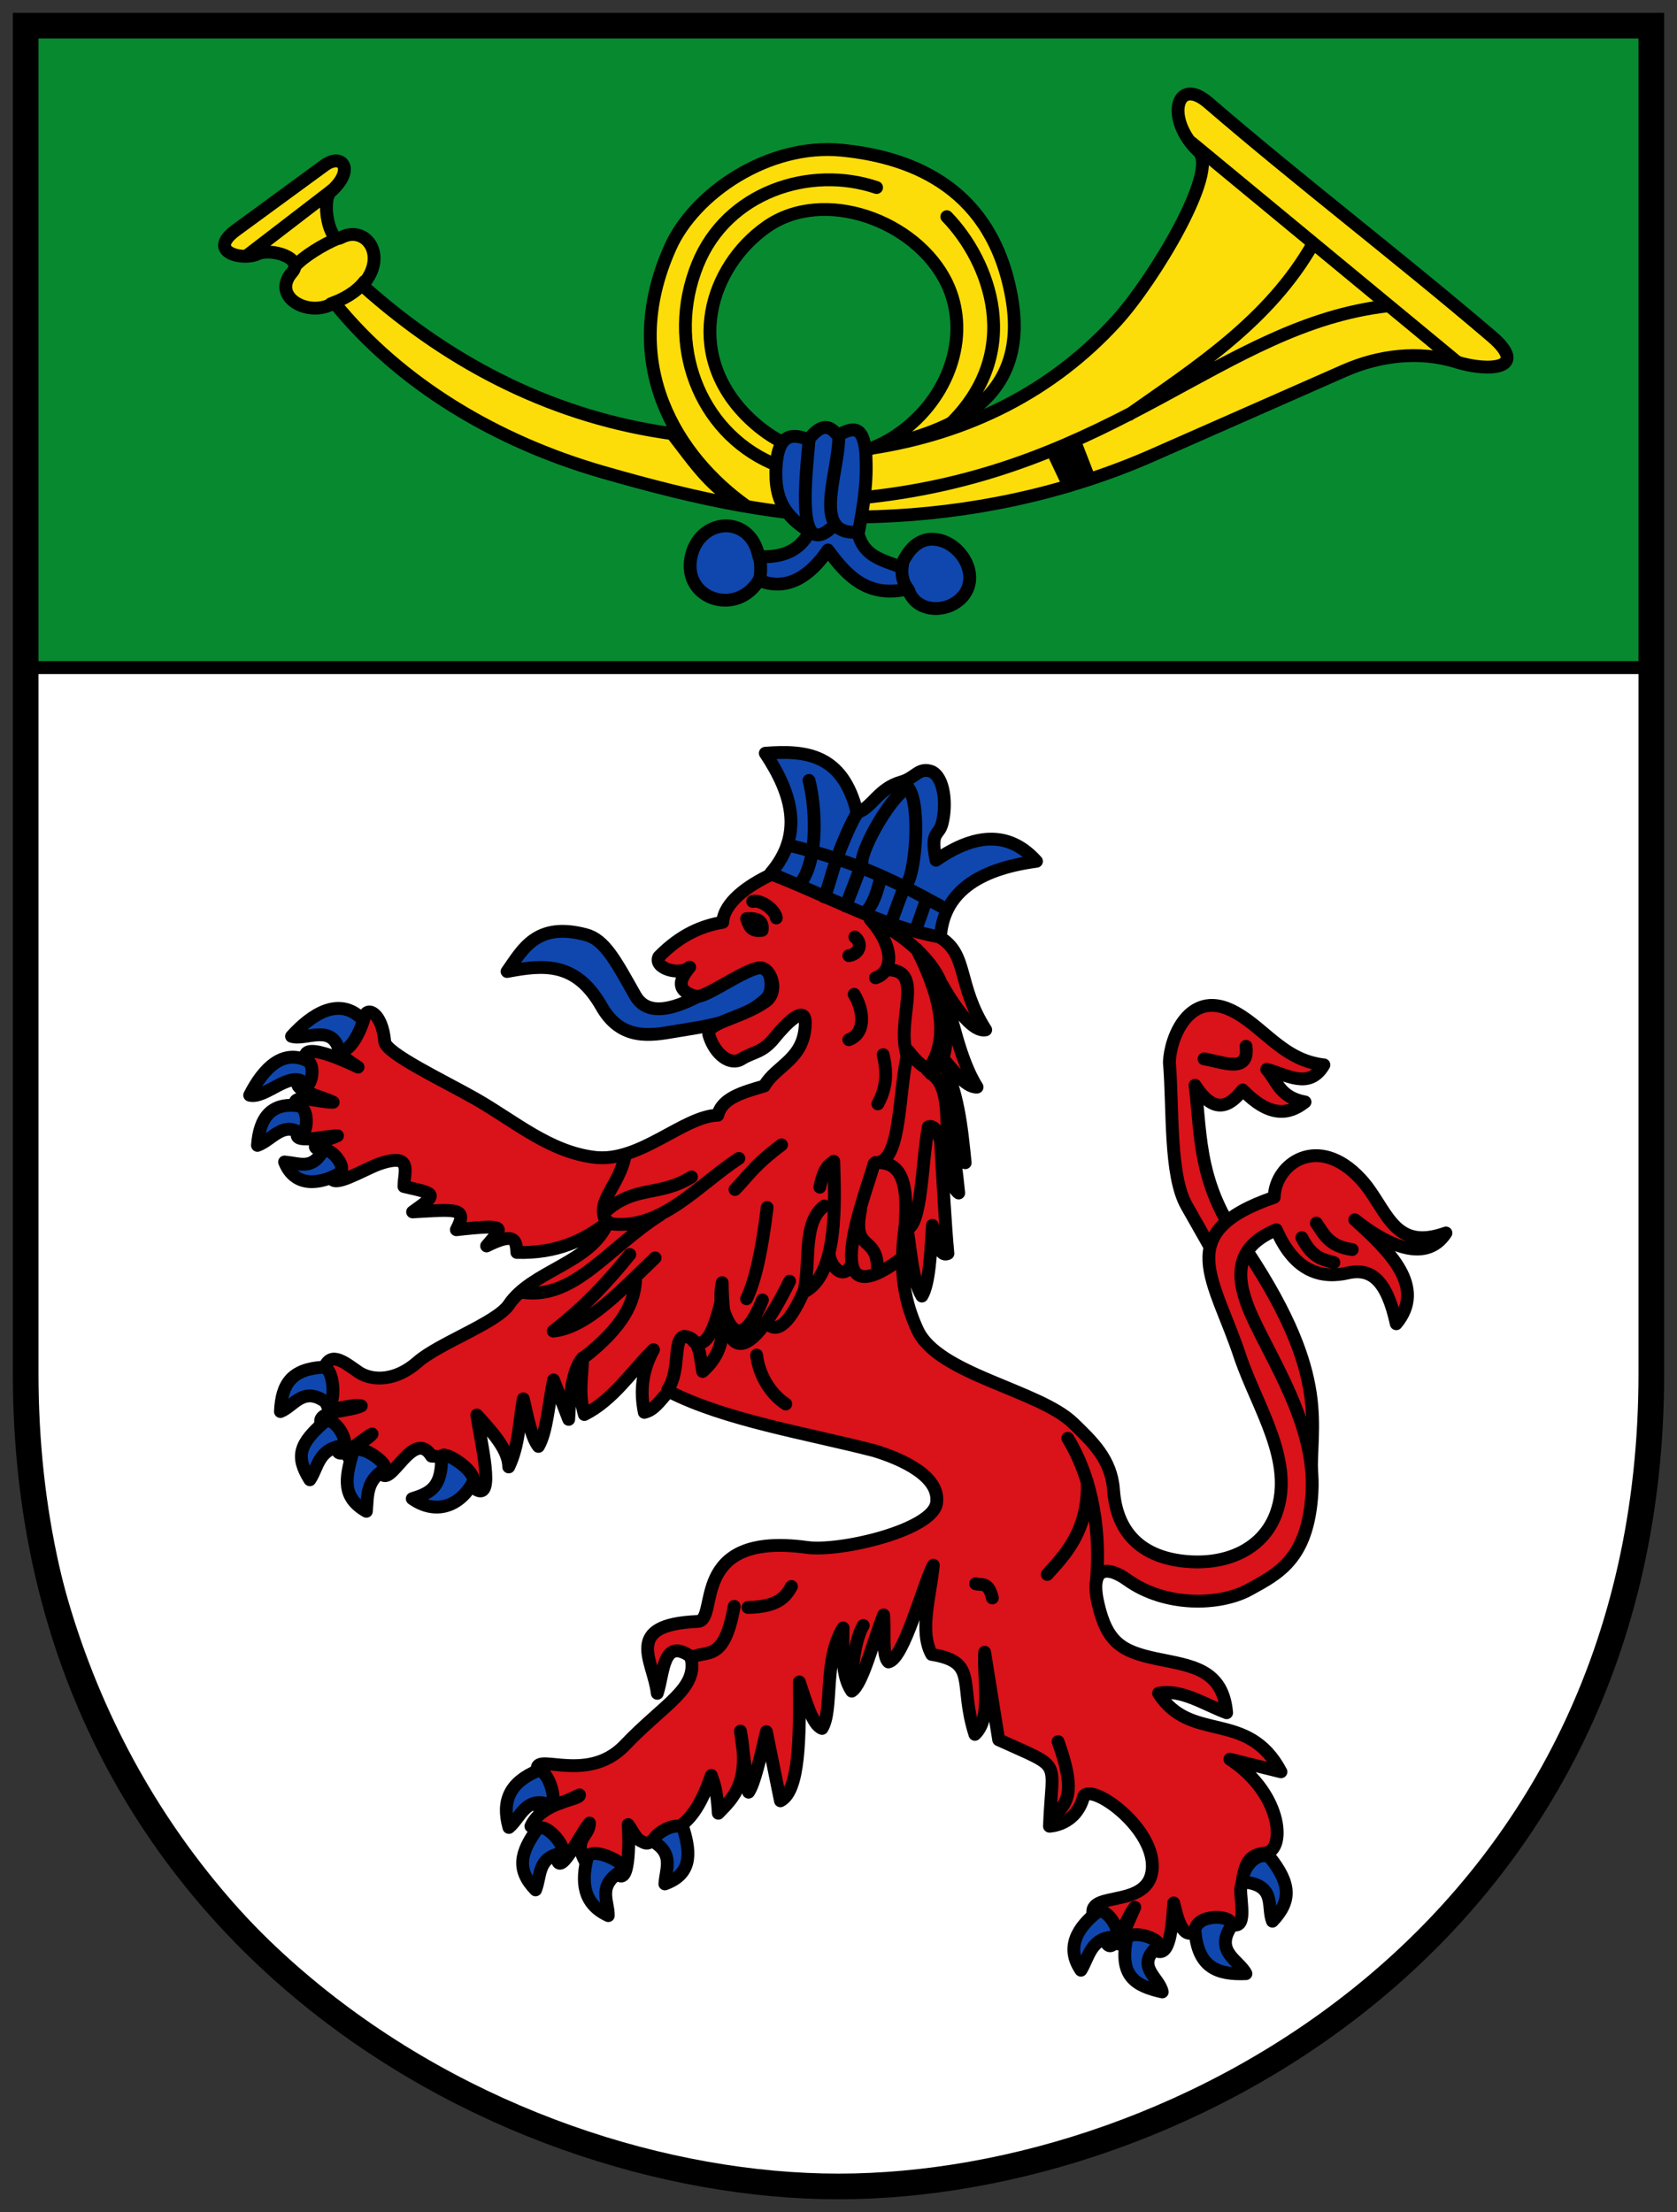 <!-- Created with Inkscape (http://www.inkscape.org/) -->
<svg xmlns:rdf="http://www.w3.org/1999/02/22-rdf-syntax-ns#" xmlns="http://www.w3.org/2000/svg" height="517" width="392" version="1.1" xmlns:cc="http://creativecommons.org/ns#" xmlns:dc="http://purl.org/dc/elements/1.1/">
 <rect width="100%" height="100%" fill="#333333" stroke="none"/>

 <g stroke-miterlimit="4" stroke-dasharray="none" transform="translate(0,-535.362)">
  <path stroke-linejoin="miter" d="m6,691.36,380,0,0,165c0,130-110,190-190,190s-185-60-190-190z" stroke="#000" stroke-linecap="butt" stroke-width="3" fill="#FFF"/>
  <rect stroke-linejoin="round" stroke-dashoffset="0" height="149.11" width="380" stroke="#000001" stroke-linecap="round" y="542.26" x="6" stroke-width="3" fill="#078930"/>
  <path stroke-linejoin="round" d="m118.53,762.41c3.565-4.976,6.744-11.72,18.435-8.586,4.359,1.169,6.854,5.91,11.49,14.142,4.579,8.13,17.632-1.162,28.158-8.099,1.844-1.777,5.639,6.13,2.273,9.109-6.143,5.438-13.861,6.202-21.213,7.45-5.447,0.925-12.456,2.258-17.046-5.808-5.926-10.414-13.283-9.883-22.097-8.207z" stroke="#000" stroke-linecap="round" stroke-width="3" fill="#0f47af"/>
  <path stroke-linejoin="round" d="m291.79,828.18c-11.927-15.086-10.904-26.794-12.448-39.172,4.251,6.613,7.819,5.376,11.122,1.087,6.227,6.397,10.728,5.89,14.586,2.811-5.923-1.073-6.489-4.825-8.954-7.627,4.756,1.245,9.954,4.853,13.372-1.041-9.884-1.088-14.313-9.365-21.866-12.861-9.613-4.449-14.062,6.352-14.259,12.239,0.91,11.016-0.033,26.365,4.041,33.55l19.101,33.687c3.717,8.94,7.703,17.665,10.113,30.089-0.585-12.499,4.683-23.169-14.807-52.762z" stroke="#000" stroke-linecap="round" stroke-width="3" fill="#da121a"/>
  <path stroke-linejoin="round" d="m178.89,711.4c9.33-0.687,18.101-0.005,21.466,13.89,3.58-1.202,4.885-5.646,10.359-7.187,3.269-0.92,4.044-3.529,7.066-2.409,2.909,1.316,3.621,7.682,2.413,12.21-0.777,2.914-2.819,1.567-1.403,8.498,9.922-6.894,17.603-6.319,23.486,0.253-13.934,1.874-22.005,7.558-22.476,18.183-13.216-2.798-26.432-9.385-39.648-15.405,7.649-8.96,5.166-18.402-1.263-28.032z" stroke="#000" stroke-linecap="round" stroke-width="3" fill="#0f47af"/>
  <path stroke-linejoin="round" d="m68.15,777.56c4.384-4.873,11.466-10.056,17.173-3.283,1.799,2.289-5.423,8.947-5.935,7.071-1.482-7.085-7.959-2.693-11.238-3.788z" stroke="#000" stroke-linecap="round" stroke-width="3" fill="#0f47af"/>
  <path stroke-linejoin="round" d="m75.853,574.01c4.157-3.042,7.228,1.045,1.515,6.061-2.394,2.102-0.362,12.315,2.273,10.859,5.829-3.221,11.26,4.234,5.051,11.112,21.269,19.122,45.711,31.005,72.41,34.669,5.059,6.477,9.612,13.585,17.241,16.849-15.861-11.348-29.951-32.881-17.678-60.357,5.635-12.615,22.928-24.442,40.154-22.728,17.226,1.713,35.19,9.406,39.648,34.345,4.458,24.939-15.624,31.875-33.082,35.355,23.118-3.51,42.654-13.42,57.579-29.8,8.748-9.601,24.038-35.08,19.193-39.648-7.882-7.433-5.263-17.856,2.273-11.364,21.511,18.529,44.044,35.686,66.165,54.548,9.187,7.834-0.792,8.35-8.081,6.061-8.852-2.78-18.332-1.475-26.264,2.02l-44.699,19.698c-21.01,9.259-43.218,13.653-64.397,14.395-21.392,0.749-42.883-4.252-64.145-10.354-24.928-7.155-47.503-20.623-62.882-39.648-5.686,3.746-14.952-1.251-9.849-7.071,2.937-3.349-4.948-5.772-8.081-4.293-3.459,1.632-12.03-0.449-5.051-5.556z" stroke="#000" stroke-linecap="round" stroke-width="3" fill="#fcdd09"/>
  <path stroke-linejoin="miter" d="m179.14,588.41c-13.146,9.277-19.377,29.042-4.798,43.942,9.825,10.041,24.199,13.267,36.871,3.535,11.361-8.725,15.516-23.124,10.102-34.345-7.069-14.649-28.81-22.563-42.174-13.132z" stroke="#000" stroke-linecap="butt" stroke-width="3" fill="#078930"/>
  <path stroke-linejoin="round" d="m181.41,644.47c0.478-7.966,3.913-7.81,7.543-6.36,1.976-2.332,4.216-4.563,6.851-0.97,3.228-1.754,5.987-2.807,6.567,4.047,0.419,7.069-0.476,12.05-1.768,18.94,1.404,5.436,5.946,6.164,9.91,7.758,1.596-3.883,4.378-7.506,9.283-6.243,4.904,1.263,8.875,7.669,5.808,12.374-3.067,4.705-11.364,5.16-13.385-1.01-9.182,2.138-14.079-2.759-18.688-9.091-4.079,5.956-9.39,9.785-16.162,7.071-5.116,8.464-17.541,4.551-15.91-5.051,1.631-9.602,13.979-10.662,15.91-0.505,5.589,0.349,9.647-1.445,11.869-5.808-5.438-3.479-8.307-7.186-7.829-15.152z" stroke="#000" stroke-linecap="round" stroke-width="3" fill="#0f47af"/>
  <path stroke-linejoin="round" d="m162.73,768.22c-6.076-1.508-2.571-5.482-1.515-6.819-2.494,2.142-8.533,0.154-7.206-2.421,5.24-5.369,10.346-7.29,14.93-8.069,0.246-4.535,5.751-8.573,11.469-11.229,13.007,4.99,25.238,12.051,39.143,14.647,6.863,3.996,4.062,11.091,10.859,21.718-2.806,0.565-6.657-4.333-10.132-10.459,2.384,7.96,4.063,17.424,8.112,23.843-2.862,0.094-5.724-4.319-8.586-7.324,4.198,8.418,4.948,16.583,5.808,25.001l-4.293-11.869c0.926,5.732,1.852,9.528,2.778,18.94-1.97-1.229-2.924-8.55-4.293-13.385,0.589,10.89,1.179,21.281,1.768,27.527-2.273,1.004-2.555-3.967-3.622-6.585-0.407,6.747-0.744,13.705-2.459,16.53-2.351-3.736-2.614-11.645-3.769-17.774-0.853,6.817-2.045,15.411,2.778,25.759s28.344,13.962,36.365,21.718c4.483,4.334,8.909,8.483,9.412,15.556,0.78,10.948,7.558,15.949,17.104,16.769,9.71,0.834,18.042-3.12,20.961-11.364,4.244-11.988-4.239-24.347-8.334-36.113-6.028-18.544-16.367-29.328,7.829-37.628,0.212-7.879,10.234-15.035,20.203-4.293,6.226,6.708,7.319,17.166,19.951,12.627-4.993,7.714-14.992,1.959-21.305-3.092,8.078,7.276,16.815,15.707,9.688,24.305-2.184-9.971-5.699-13.158-11.364-11.869-5.665,1.289-12.229,0.183-16.668-10.102-8.466,3.577-10.548,9.349-5.808,19.951,4.74,10.601,15.044,25.821,14.142,41.416-0.902,15.595-7.793,18.952-14.647,22.728-6.854,3.776-19.623,4.129-28.537-2.273-4.269-3.066-8.913-3.601-6.819,5.556,2.094,9.157,5.623,11.189,13.637,12.879,8.014,1.69,15.521,2.272,16.415,12.627-5.303-1.99-10.607-5.619-15.91-4.546,7.576,11.826,20.827,3.597,28.607,18.348l-11.94-2.943c12.672,8.242,13.229,22.127,7.829,21.971-4.771,0.696-4.278,4.516-5.303,8.334-0.093,3.026,1.72,10.162-2.525,8.081-2.61-1.269-5.219-1.635-7.829,1.768-3.344,2.304-4.46-3.245-5.303-6.566-0.421,7.563-1.347,13.2-4.546,10.859-2.778-2.146-5.556-2.483-8.334-1.263l3.788-8.586c-2.357,2.82-5.219,12.989-7.071,7.324-0.135-4.037-1.284-3.01-2.02-4.041-4.322-7.904,11.971-2.219,13.132-11.869,1.161-9.65-14.018-20.545-15.975-17.369-1.767,6.888-8.016,7.015-8.016,7.015,0.59-16.151,3.553-13.163-11.869-20.203l-3.283-20.456c-0.33,6.754,1.68,15.458-2.273,19.193-3.862-12.041,0.92-16.873-10.102-18.688-2.976-5.394-0.324-13.602,0.379-20.834-2.462,4.668-6.824,21.817-10.48,22.602-1.558-1.304-0.79-7.259-1.136-10.985-2.483,6.342-4.967,16.248-7.45,17.804-2.553-3.75-2.04-9.416-2.02-14.773-4.672,7.577-2.245,19.118-4.925,23.486-2.237-0.803-3.709-6.196-5.303-10.859,0.106,12.869,0.088,25.454-4.419,27.779l-3.283-16.162c-1.389,5.917-2.778,12.137-4.167,14.142l-1.894-14.268c2.263,11.937-1.54,15.449-5.177,19.193-0.324-5.405-0.991-7.029-1.641-8.839-2.175,6.447-4.727,10.261-7.576,11.996-6.497,1.016-5.84,5.154-8.713,3.409-1.322-0.494-2.135-2.519-3.157-3.914,0.342,4.13,0.282,15.055-2.778,11.238-2.479-3.591-4.896-2.923-6.566-1.515-4.219-6.478,0.33-6.664,0.311-10.083-2.377,2.908-7.278,13.359-7.635,7.81-0.693-5.497-4.113-5.337-6.061-7.071,2.632-5.793,11.634-6.111,11.364-7.324,0,0-8.436,4.247-9.975,2.525,1.991-3.675,2.76-3.983,0.379-7.576-2.406-5.963,10.964,3.156,20.203-6.566,9.239-9.722,17.316-13.221,15.405-20.708-6.588-4.597-6.252,3.788-7.829,8.586-0.878-7.715-8.214-16.039,9.47-16.794,5.1-0.218-2.481-21.141,25.506-17.299,7.814,1.073,29.367-4.024,30.305-10.354,0.937-6.33-8.338-10.368-14.521-12.248-15.961-4.115-34.847-7.093-48.118-13.899-2.189,2.511-3.485,4.432-5.673,4.934-1.006-4.882-0.547-9.765,2.147-14.647-5.269,5.193-9.399,11.752-16.162,15.152-1.393-4.673-0.535-8.895-0.379-13.258-2.304,2.582-2.981,8.144-3.283,14.395l-3.535-9.218c-1.127,5.28-1.513,12.042-3.535,15.531-1.649-2.055-2.529-6.808-3.535-11.112-1.032,5.303-0.885,10.607-3.409,15.91-0.05-4.041-3.794-8.081-7.45-12.122,0.862,6.051,4.327,20.018-0.126,17.425-3.539-4.851-5.596-7.688-10.48-7.829-4.233-6.824-9.66,7.771-11.743,3.914-1.894-4.147-4.041-3.75-6.692-3.03-3.88-1.726,3.011-4.048,4.546-6.061-2.881,1.518-8.303,7.131-8.207,3.03,1.468-3.103-2.304-3.148-3.535-5.051-1.906-3.544,6.143-3.035,9.218-4.546-2.525-0.8-10.1,3.062-7.576-2.399,0.932-2.189-1.355-4.125-1.01-6.566,1.509-3.986,4.898-1.013,8.073,1.165,3.328,2.09,8.708,1.932,13.645-2.428,4.937-4.359,18.544-9.203,21.339-13.385,5.418-8.106,19.412-9.71,23.234-19.445-5.523,4.423-12.127,7.47-21.339,7.197-0.121-3.337-0.902-4.559-7.071-1.515,3.342-4.131,6.085-5.26-7.071-3.788,2.873-5.375-0.249-4.692-10.228-4.167,6.058-4.311,5.585-4.186-2.02-5.935-0.033-3.277,2.311-8.059-5.813-5.271-3.689,1.341-11.057,5.917-11.107,2.998-0.07-4.127-0.231-4.743-3.409-6.566-1.816-1.042,3.023-2.161,4.798-3.03-2.694,0.001-10.952,2.189-9.218-0.884,1.813-3.213,0.049-4.198-0.631-6.314-0.922-2.868,6.158-0.437,8.839-0.631-2.601-1.321-9.268-2.728-8.207-4.672,1-1.835,2.611-2.28,1.768-5.556-1.206-4.684,12.248,2.02,12.248,2.02s-6.013-3.803-3.881-3.821,4.385-4.261,5.396-7.922c0.502-2.487,4.117-1.088,4.716,5.786,0.24,2.755,14,9.246,21.296,13.407,9.091,5.186,17.188,12.364,27.779,13.637,10.591,1.273,20.708-9.631,28.789-9.849,0.956-4.049,5.973-5.39,10.859-6.819,2.778-4.882,9.413-6.164,9.596-14.647,0.101-4.655-4.593,0.152-7.324,3.535-2.731,3.384-4.968,3.146-7.576,4.798-2.608,1.653-6.183-1.001-7.576-5.43-1.201-3.03,7.273-3.89,13.132-7.955,3.602-2.499,1.001-8.844-1.894-7.829-3.872,0.848-12.268,7.063-14.268,6.566z" stroke="#000" stroke-linecap="round" stroke-width="3" fill="#da121a"/>
  <path stroke-linejoin="round" d="m212.48,673.51c-1.429-2.016-1.927-3.665-1.515-6.187m-33.588,4.041c0.515-1.505,0.601-3.692,0.126-5.935m16.541-6.44c-8.061,6.718-5.606-12.631-4.925-20.834m10.985,21.592c-10.102,0.485-4.383-12.989-4.041-21.718m25.759-3.283c17.877-17.103,9.457-38.482-0.505-48.74m-40.911,57.579c-16.973-7.488-24.875-27.843-17.325-46.459,6.863-16.924,26.281-23.192,41.821-17.938m59.094,53.033c15.765-11.08,32.747-21.969,42.931-39.901m-57.074,56.569-3.65-7.73,5.209-2.122,3.195,8.253c-2.613,1.528-4.056-3.38-5.774-6.776m-171.47-34.17c2.703-0.967,5.798-2.53,7.829-5.177m-16.162-3.662c1.774-2.084,6.585-5.073,9.975-6.44m-20.961,3.788,19.572-15.026m125.26,71.721c58.168-6.313,82.748-40.237,121.47-44.699m-130.53,221.44c0.05,2.766,3.34,6.674,5.218,2.528m-15.357,32.679c-3.751-2.474-6.316-6.961-6.812-11.436m67.933,51.265c3.679-4.159,9.766-9.973,9.344-21.718m2.147,23.107c0.961-10.354-0.503-23.107-6.692-33.209m-28.145-68.318c-0.307-5.108,0.733-14.266-3.914-16.936m-0.729-0.743c6.117-8.039,1.931-19.505-2.516-28.29m67.159,25.612c4.603,0.801,10.611,3.476,9.806-2.933m16.444,41.326c1.771,2.569,2.954,5.431,8.377,6.174m-11.77-2.781c2.495,4.848,4.989,5.102,7.484,5.817m-149.63,18.469c2.022,0.973,4.1,0.514,6.591-10.255m36.355-5.906c0.329-9.316-6.103-4.218-3.929-14.704m-31.875,23.989c2.733,7.861,6.18,3.966,8.913-2.844m0.909,5.076c1.874,2.754,4.955,1.557,8.734-7.04m11.087,92.219c0.426-7.594,1.465-11.818,2.841-14.183m-9.091-170.28c1.13-2.747,1.639-5.399,3.042-9.32,1.316-3.676,3.525-8.663,4.621-10.22m-13.198,16.326c4.228-5.799,3.492-18.027,1.948-24.005m8.587,29.362c0.977-2.563,3.774-9.781,3.774-9.781-0.357-3.743,7.713-17.347,10.93-17.774,3.029,4.38,1.436,21.325-0.729,22.632-0.45,0.449-3.296,8.585-3.296,8.585m-2.5-10.536c-0.262,1.241-1.157,5.383-2.913,7.606m13.571-2.143-2.247,6.334m-30.163-19.21c16.542,4.042,25.061,8.451,36.148,14.523m-48.469,66.012c3.189-3.259,4.261-5.46,10.877-10.433m63.051,159c1.292-5.218,7.293-3.76,1.591-19.54m-19.27-36.888c1.389,0.428,2.964-0.633,3.913,3.317m-57.127,2.219c6.984-0.134,8.796-2.423,10.163-4.898m-10.48-156.08c0.582,1.407,0.763,3.136,3.624,2.721,0.327-2.186-1.097-2.913-3.624-2.721zm-13.07,172.76c3.698-2.019,7.784,1.413,10.163-12.04m-15.52-50.638c3.075-4.634,1.111-11.709,3.813-12.463,3.813,0.369,3.686,4.676,4.338,8.205,7.682-6.917,3.098-13.833,4.565-20.75,0.209,21.984,7.878,15.791,15.75-0.337m27.248-12.156c3.69-0.516,3.604-15.386,5.183-23.923,1.31-0.5,2.36,1.073,3.194,4.383m-10.163,26.862c-19.724,14.336-7.215-16.646-5.73-22.576m-12.663,5.433c1.087-5.008,2.174-5.135,3.26-6.051,0.24,8.986,1.192,26.636-7.018,30.567,1.718-6.773-0.435-16.179,4.814-20.127m19.301-35.281c-2.554-8.245,4.149-19.601-4.123-19.898m-2.663,31.326c1.555-2.882,2.514-6.261,1.234-11.505m-8.02-3.495c4.225-1.576,3.354-7.223,1.234-10.612m-1.234-9.031c2.505-0.405,3.308-2.827,1.413-4.362m4.837,9.54c4.342-1.521,4.323-7.369-1.287-13.707,8.076,3.27,15.292,10.327,16.852,15.711,1.682,5.804,2.729,28.844-7.906,15.101-2.433,9.015-1.436,26.413-7.696,26.072,4.38-0.151,7.795,1.89,6.986,13.532m-35.67-74.56c1.802-0.529,5.229,1.867,5.52,3.852m-40.163,68.826c6.907-6.442,12.872-3.585,20.341-8.29m12.873,28.469c2.105-4.343,3.653-11.749,4.806-21.326m-26.192,11.771c-7.565,7.166-15.803,16.31-23.8,17.115,7.343-5.693,12.916-11.739,17.892-17.905m-10.931,24.229c9.632-7.465,12.165-13.26,12.306-18.826m129.95-265.25,61.746,51.013m-217.95,217.7c11.931,1.643,19.787-10.368,31.949-18.112m-8.098-14.099c-1.46,7.646-7.385,11.008-4.293,16.036,12.33,2.159,20.937-8.71,30.81-15.152" stroke="#000" stroke-linecap="round" stroke-width="3" fill="none"/>
  <path stroke-linejoin="round" d="m58.361,791.32c3.248-6.388,7.931-11.066,13.89-7.829,1.799,2.289-0.372,7.053-0.884,5.177-3.249-3.549-9.348,3.62-13.006,2.652z" stroke="#000" stroke-linecap="round" stroke-width="3" fill="#0f47af"/>
  <path stroke-linejoin="round" d="m60.18,803.05c0.483-6.537,3.245-10.085,9.631-9.233,2.824,0.708,1.872,7.532,0.319,6.362-3.994-2.801-6.687,1.729-9.95,2.871z" stroke="#000" stroke-linecap="round" stroke-width="3" fill="#0f47af"/>
  <path stroke-linejoin="round" d="m66.519,806.93c2.389,6.104,8.364,5.178,12.68,2.741,2.49-1.509-2.598-6.847-3.737-5.271-2.624,4.375-5.179,2.887-8.943,2.53z" stroke="#000" stroke-linecap="round" stroke-width="3" fill="#0f47af"/>
  <path stroke-linejoin="round" d="m65.553,865.26c0.275-6.549,2.655-9.944,10.106-10.379,2.845,0.618,2.583,9.67,0.993,8.55-5.656-4.517-7.875,0.584-11.1,1.829z" stroke="#000" stroke-linecap="round" stroke-width="3" fill="#0f47af"/>
  <path stroke-linejoin="round" d="m72.428,881.2c-3.49-5.548-2.393-8.521,3.558-13.661,2.693-1.105,5.958,5.718,4.014,5.698-5.705,0.879-5.624,5.108-7.572,7.963z" stroke="#000" stroke-linecap="round" stroke-width="3" fill="#0f47af"/>
  <path stroke-linejoin="round" d="m85.638,888.57c-5.697-3.242-5.022-7.601-3.117-13.927,1.852-2.246,8.986,3.323,7.262,4.223-4.332,2.708-3.776,6.267-4.145,9.704z" stroke="#000" stroke-linecap="round" stroke-width="3" fill="#0f47af"/>
  <path stroke-linejoin="round" d="m96.366,885.62c5.362,3.77,11.06,1.911,14.163-3.781,1.242-2.633-7.24-7.941-7.319-5.998,0.14,7.237-2.756,8.485-6.844,9.78z" stroke="#000" stroke-linecap="round" stroke-width="3" fill="#0f47af"/>
  <path stroke-linejoin="round" d="m118.96,962.46c-1.788-6.306,0.336-10.605,6.74-13.265,2.895-0.303,4.753,8.574,2.893,8.007-5.649-2.268-6.96,3.066-9.633,5.258z" stroke="#000" stroke-linecap="round" stroke-width="3" fill="#0f47af"/>
  <path stroke-linejoin="round" d="m125.19,977.05c-4.569-4.7-3.581-8.763,0.437-14.288,2.404-1.642,7.482,5.354,5.576,5.739-5.653,1.004-4.702,5.351-6.014,8.549z" stroke="#000" stroke-linecap="round" stroke-width="3" fill="#0f47af"/>
  <path stroke-linejoin="round" d="m142.19,983.06c-5.968-2.71-6.388-8.033-4.824-13.811,1.64-2.406,9.949,2.069,8.315,3.123-6.308,3.549-3.436,7.233-3.491,10.689z" stroke="#000" stroke-linecap="round" stroke-width="3" fill="#0f47af"/>
  <path stroke-linejoin="round" d="m155.41,975.65c6.176-2.197,6.126-6.963,4.369-12.742-1.431-2.535-8.3,1.876-6.76,3.063,4.471,2.806,2.628,6.23,2.392,9.678z" stroke="#000" stroke-linecap="round" stroke-width="3" fill="#0f47af"/>
  <path stroke-linejoin="round" d="m252.67,995.82c-3.705-5.407-0.652-10.108,3.84-13.633,2.648-1.21,6.095,5.814,4.152,5.87-5.719,0.026-6.156,4.834-7.992,7.763z" stroke="#000" stroke-linecap="round" stroke-width="3" fill="#0f47af"/>
  <path stroke-linejoin="round" d="m271.67,1000.9c-6.394-1.442-9.99-3.716-8.362-12.277,1.117-2.688,8.727,0.188,7.34,1.552-5.456,4.757,0.374,7.33,1.022,10.725z" stroke="#000" stroke-linecap="round" stroke-width="3" fill="#0f47af"/>
  <path stroke-linejoin="round" d="m291.24,996.63c-6.549,0.283-11.234-1.327-11.905-10.015,0.198-4.123,9.309-3.886,8.488-1.087-4.02,6.019,1.902,7.995,3.416,11.102z" stroke="#000" stroke-linecap="round" stroke-width="3" fill="#0f47af"/>
  <path stroke-linejoin="round" d="m297.44,984.37c4.523-4.744,4.249-8.826-0.588-14.923-3.94-2.125-7.897,5.322-5.648,5.801,7.178,0.935,4.894,5.936,6.236,9.121z" stroke="#000" stroke-linecap="round" stroke-width="3" fill="#0f47af"/>
  <path stroke-linejoin="miter" d="m6,541.36,380,0,0,315c0,130-110,190-190,190s-190-60-190-190z" stroke="#000" stroke-linecap="butt" stroke-width="6" fill="none"/>
 </g>
</svg>
